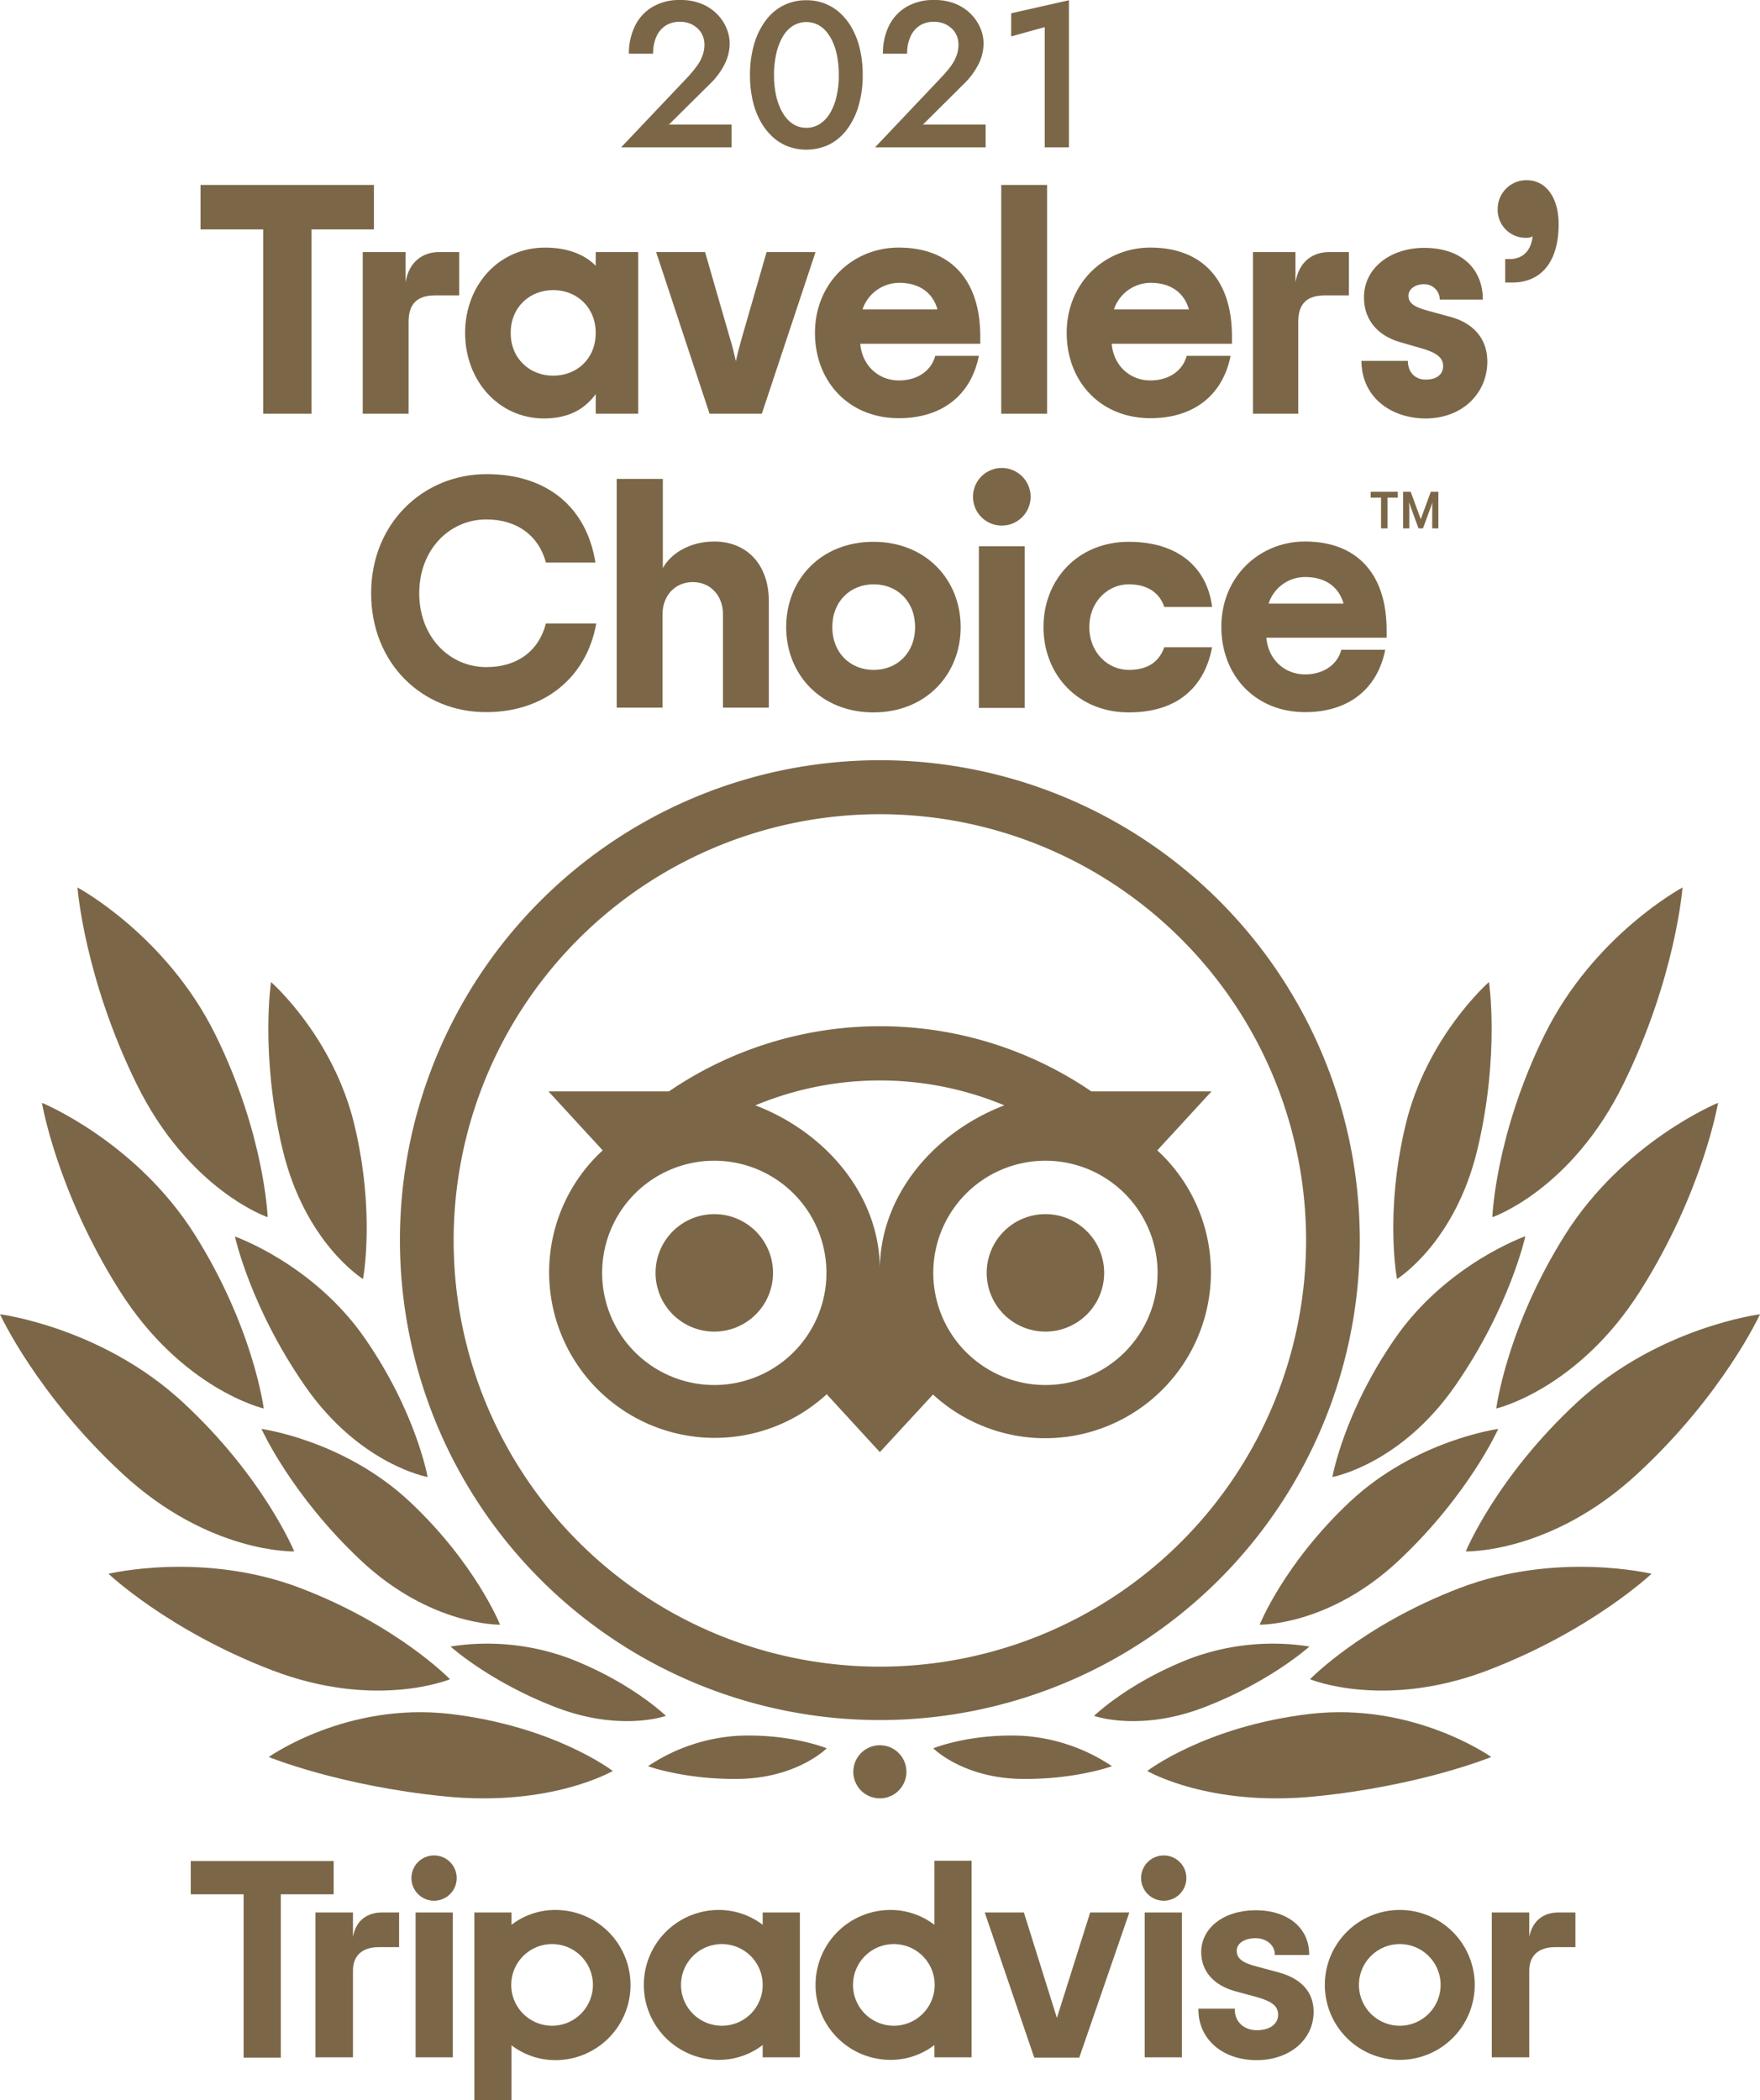<svg id="Layer_1" data-name="Layer 1" xmlns="http://www.w3.org/2000/svg" viewBox="0 0 629.3 750.93"><defs><style>.cls-1{fill:#7b6748;}</style></defs><path class="cls-1" d="M133.7,84.4H111.4v65.9H94.1V84.4H71.7V68.5h62Z" transform="translate(0 -2.37)"/><path class="cls-1" d="M164.2,92.5V108h-8.7c-6.3,0-9.4,3-9.4,9.4v32.9H129.7V92.5H145v10.8c1.3-7.7,6.5-10.8,12-10.8Z" transform="translate(0 -2.37)"/><path class="cls-1" d="M166.3,121.4c0-17,12-30.5,28.6-30.5,8.2,0,14.3,2.6,18.1,6.5V92.5h15.2v57.8H213v-7c-3.7,5-9.2,8.7-18.6,8.7C178.2,151.9,166.3,138.4,166.3,121.4Zm46.7,0c0-9.2-6.8-15.3-15.2-15.3s-15.2,6.1-15.2,15.3,6.8,15.3,15.2,15.3S213,130.7,213,121.4Z" transform="translate(0 -2.37)"/><path class="cls-1" d="M234.6,92.5h17.5l8.8,30.5c1.1,3.5,1.6,5.8,2.2,8.5.6-2.7,1.2-5,2.2-8.5l8.8-30.5h17.5l-19.2,57.8H253.7Z" transform="translate(0 -2.37)"/><path class="cls-1" d="M350.5,125.3H307.6c.7,8,6.7,13.1,13.8,13.1,6.7,0,11.6-3.5,13-8.8H350c-2.8,14.1-13.2,22.3-28.6,22.3-18.1,0-30-13.3-30-30.5,0-18,13.7-30.5,29.9-30.5,18.2,0,29.2,11.1,29.2,31.8ZM308.4,113h26.8c-1.6-5.7-6.2-9.5-13.7-9.5A13.9,13.9,0,0,0,308.4,113Z" transform="translate(0 -2.37)"/><path class="cls-1" d="M358,68.5h16.4v81.8H358Z" transform="translate(0 -2.37)"/><path class="cls-1" d="M440.4,125.3H397.5c.7,8,6.7,13.1,13.8,13.1,6.7,0,11.6-3.5,13-8.8H440c-2.8,14.1-13.2,22.3-28.6,22.3-18.1,0-30-13.3-30-30.5,0-18,13.7-30.5,29.9-30.5,18.2,0,29.2,11.1,29.2,31.8v2.6ZM398.3,113h26.8c-1.6-5.7-6.2-9.5-13.7-9.5A13.9,13.9,0,0,0,398.3,113Z" transform="translate(0 -2.37)"/><path class="cls-1" d="M482.3,92.5V108h-8.7c-6.3,0-9.4,3-9.4,9.4v32.9H448V92.5h15.2v10.8c1.3-7.7,6.5-10.8,12-10.8Z" transform="translate(0 -2.37)"/><path class="cls-1" d="M486.8,131.4h16.6c0,4,2.5,6.7,6.4,6.7s6.2-1.9,6.2-4.8c0-3.2-2.6-4.9-7.8-6.4l-7.6-2.2c-7.6-2.2-12.9-7.6-12.9-16,0-10.6,9.6-17.7,21.5-17.7,13.6,0,21,7.7,21,18.5H514.8a5.53,5.53,0,0,0-5.7-5.5c-3.3,0-5.5,1.9-5.5,4.1,0,2.7,2.1,4,6.7,5.3l8.4,2.3c7.7,2.1,13.1,7.4,13.1,16,0,10.9-8.5,20.3-22.2,20.3C497,151.9,486.8,144.1,486.8,131.4Z" transform="translate(0 -2.37)"/><path class="cls-1" d="M538.2,95h1.5c4,0,7.6-2.1,8.3-8.1a4.34,4.34,0,0,1-2.3.5,10,10,0,0,1-10.2-10.3,10.29,10.29,0,0,1,10.3-10.3c7.4,0,11.5,6.8,11.5,15.7,0,14.3-6.9,20.9-16.6,20.9h-2.5Z" transform="translate(0 -2.37)"/><path class="cls-1" d="M132.7,214.5c0-25.1,18.7-42.6,41.3-42.6,22,0,35.8,12.2,38.9,31.6H195.2c-2.6-9.6-10.3-15.4-21.3-15.4-13.2,0-24,10.8-24,26.4s10.8,26.4,24,26.4c10.9,0,18.7-5.6,21.3-15.6h18c-3.5,19.6-18.9,31.7-39.3,31.7C151.1,257.1,132.7,239.7,132.7,214.5Z" transform="translate(0 -2.37)"/><path class="cls-1" d="M220.6,173.6H237v31.9c2.6-4.8,9.1-9.5,18.4-9.5,11.5,0,19.5,8.1,19.5,21.3v38.1H258.5V222c0-6.8-4.6-11.5-10.8-11.5s-10.8,4.7-10.8,11.5v33.4H220.5V173.6Z" transform="translate(0 -2.37)"/><path class="cls-1" d="M281.1,226.6c0-17,12.4-30.5,31.2-30.5s31.2,13.6,31.2,30.5-12.4,30.5-31.2,30.5S281.1,243.5,281.1,226.6Zm46.1,0c0-9.2-6.4-15.3-14.8-15.3s-14.8,6.1-14.8,15.3,6.4,15.3,14.8,15.3S327.2,235.8,327.2,226.6Z" transform="translate(0 -2.37)"/><path class="cls-1" d="M347.9,180a10.3,10.3,0,1,1,10.3,10.3A10.29,10.29,0,0,1,347.9,180Zm2.1,17.7h16.4v57.8H350Z" transform="translate(0 -2.37)"/><path class="cls-1" d="M373.1,226.6c0-17,12.3-30.5,30.5-30.5s28.1,9.7,29.8,23.3H416.3c-1.6-4.8-5.7-8.1-12.7-8.1-7.4,0-14.1,6.1-14.1,15.3s6.7,15.3,14.1,15.3c6.9,0,10.9-3,12.7-8.1h17.1c-2.7,14.1-12.2,23.3-29.8,23.3C385.3,257.1,373.1,243.5,373.1,226.6Z" transform="translate(0 -2.37)"/><path class="cls-1" d="M495.7,230.4H452.8c.7,8,6.7,13.1,13.8,13.1,6.7,0,11.6-3.5,13-8.8h15.7c-2.8,14.1-13.2,22.3-28.6,22.3-18.1,0-30-13.3-30-30.5,0-18,13.7-30.5,29.9-30.5,18.2,0,29.2,11.1,29.2,31.8v2.6Zm-42.1-12.2h26.8c-1.6-5.7-6.2-9.5-13.7-9.5A13.68,13.68,0,0,0,453.6,218.2Z" transform="translate(0 -2.37)"/><path class="cls-1" d="M314.6,274.2A171.6,171.6,0,1,0,486.2,445.8,171.56,171.56,0,0,0,314.6,274.2Zm0,324.1A152.4,152.4,0,1,1,467,445.9,152.42,152.42,0,0,1,314.6,598.3ZM276.4,457.5a21,21,0,1,1-21-21A21,21,0,0,1,276.4,457.5Zm118.4,0a21,21,0,1,1-21-21A21,21,0,0,1,394.8,457.5Zm19-43.8,19.4-21.1h-43a134,134,0,0,0-151,0H196.1l19.4,21.1a59.2,59.2,0,1,0,80.1,87.2l19,20.7,19-20.6a59.27,59.27,0,1,0,80.2-87.3ZM255.4,497.6a40.1,40.1,0,1,1,40.1-40.1A40.1,40.1,0,0,1,255.4,497.6Zm59.2-41.3c0-26.4-19.2-49-44.5-58.7a115.7,115.7,0,0,1,89,0C333.8,407.3,314.6,430,314.6,456.3Zm59.2,41.3a40.1,40.1,0,1,1,40.1-40.1A40.1,40.1,0,0,1,373.8,497.6Z" transform="translate(0 -2.37)"/><path class="cls-1" d="M219.1,635.6s-20.8-16-58.2-20.4c-37.1-4.3-64.8,15.4-64.8,15.4s25,10.3,63,14.1S219.1,635.6,219.1,635.6Z" transform="translate(0 -2.37)"/><path class="cls-1" d="M160.9,602.8s-18.7-19.3-53.5-32.6-68.6-5.1-68.6-5.1,21.4,20.3,58.5,34.5S160.9,602.8,160.9,602.8Z" transform="translate(0 -2.37)"/><path class="cls-1" d="M105.2,557.1s-10.9-26.6-39.9-53.4S0,472.3,0,472.3,13.1,501,44,529.5,105.2,557.1,105.2,557.1Z" transform="translate(0 -2.37)"/><path class="cls-1" d="M94.3,506s-3.6-28.7-24.6-62.1S15,396.7,15,396.7s5.2,31.3,27.6,66.9S94.3,506,94.3,506Z" transform="translate(0 -2.37)"/><path class="cls-1" d="M95.7,437.6s-1-29.3-18.6-65.1-49.4-52.8-49.4-52.8,2.4,32.1,21.1,70.2S95.7,437.6,95.7,437.6Z" transform="translate(0 -2.37)"/><path class="cls-1" d="M178.8,583.3s-8.7-21.8-32.2-43.9-53.1-26.1-53.1-26.1,10.5,23.5,35.5,47S178.8,583.3,178.8,583.3Z" transform="translate(0 -2.37)"/><path class="cls-1" d="M238.1,615.9S226,604.1,204,595.5a84.46,84.46,0,0,0-42.9-4.4s13.8,12.5,37.3,21.6C221.7,621.8,238.1,615.9,238.1,615.9Z" transform="translate(0 -2.37)"/><path class="cls-1" d="M295.6,627.5s-12.6-5.2-31.3-4.5a64.65,64.65,0,0,0-32.6,10.9s14,5.1,34,4.5C285.6,637.6,295.6,627.5,295.6,627.5Z" transform="translate(0 -2.37)"/><path class="cls-1" d="M152.9,530.5s-4.1-23.2-22.5-49.7S84,444.5,84,444.5s5.5,25.3,25.1,53.5S152.9,530.5,152.9,530.5Z" transform="translate(0 -2.37)"/><path class="cls-1" d="M129.8,459.7s4.5-23.6-3.1-55.2-29.8-51-29.8-51-3.9,26,4.1,59.7S129.8,459.7,129.8,459.7Z" transform="translate(0 -2.37)"/><path class="cls-1" d="M410.2,635.6s20.8-16,58.2-20.4c37.1-4.3,64.8,15.4,64.8,15.4s-25,10.3-63,14.1S410.2,635.6,410.2,635.6Z" transform="translate(0 -2.37)"/><path class="cls-1" d="M468.4,602.8s18.7-19.3,53.5-32.6,68.6-5.1,68.6-5.1-21.4,20.3-58.5,34.5S468.4,602.8,468.4,602.8Z" transform="translate(0 -2.37)"/><path class="cls-1" d="M524.1,557.1S535,530.5,564,503.7s65.3-31.4,65.3-31.4-13.1,28.7-44,57.2S524.1,557.1,524.1,557.1Z" transform="translate(0 -2.37)"/><path class="cls-1" d="M535,506s3.6-28.7,24.6-62.1,54.7-47.2,54.7-47.2-5.2,31.3-27.6,66.9S535,506,535,506Z" transform="translate(0 -2.37)"/><path class="cls-1" d="M533.6,437.6s1-29.3,18.6-65.1,49.4-52.8,49.4-52.8-2.4,32.1-21.1,70.2S533.6,437.6,533.6,437.6Z" transform="translate(0 -2.37)"/><path class="cls-1" d="M450.4,583.3s8.7-21.8,32.2-43.9,53.1-26.1,53.1-26.1-10.5,23.5-35.5,47S450.4,583.3,450.4,583.3Z" transform="translate(0 -2.37)"/><path class="cls-1" d="M391.2,615.9s12.1-11.8,34.1-20.4a84.46,84.46,0,0,1,42.9-4.4s-13.8,12.5-37.3,21.6C407.6,621.8,391.2,615.9,391.2,615.9Z" transform="translate(0 -2.37)"/><path class="cls-1" d="M333.7,627.5s12.6-5.2,31.3-4.5a64.65,64.65,0,0,1,32.6,10.9s-14,5.1-34,4.5C343.7,637.6,333.7,627.5,333.7,627.5Z" transform="translate(0 -2.37)"/><path class="cls-1" d="M476.4,530.5s4.1-23.2,22.5-49.7,46.5-36.4,46.5-36.4-5.5,25.3-25.1,53.5S476.4,530.5,476.4,530.5Z" transform="translate(0 -2.37)"/><path class="cls-1" d="M499.5,459.7s-4.5-23.6,3.1-55.2,29.8-51,29.8-51,3.9,26-4.1,59.7S499.5,459.7,499.5,459.7Z" transform="translate(0 -2.37)"/><circle class="cls-1" cx="314.6" cy="633.53" r="9.5"/><path class="cls-1" d="M126.2,694.9v-8.7H112.8V738h13.4V707c0-5.6,3.6-8.4,9.2-8.4h7.3V686.2h-6.2C131.6,686.2,127.3,688.8,126.2,694.9Z" transform="translate(0 -2.37)"/><rect class="cls-1" x="148.6" y="683.83" width="13.3" height="51.8"/><path class="cls-1" d="M198.6,685.3a25.61,25.61,0,0,0-15.7,5.3v-4.4H169.6v67.1h13.3V733.7a25.83,25.83,0,0,0,15.7,5.3,26.85,26.85,0,0,0,0-53.7Zm-1.2,41.4A14.6,14.6,0,1,1,212,712.1,14.62,14.62,0,0,1,197.4,726.7Z" transform="translate(0 -2.37)"/><path class="cls-1" d="M457.1,707.6l-7.8-2.1c-5.1-1.3-7.1-2.9-7.1-5.6s2.8-4.5,6.8-4.5c3.8,0,6.8,2.5,6.8,5.7v.3h12.3v-.3c0-9.4-7.7-15.7-19.1-15.7s-19.5,6.3-19.5,15c0,6.8,4.5,11.9,12.3,14l7.4,2c5.7,1.6,7.8,3.3,7.8,6.4,0,3.3-3,5.5-7.6,5.5s-7.9-3-7.9-7.4v-.3h-13v.3c0,10.6,8.6,18.1,20.8,18.1,11.8,0,20.4-7.3,20.4-17.3C469.7,716.8,467.5,710.4,457.1,707.6Z" transform="translate(0 -2.37)"/><path class="cls-1" d="M272.7,690.6a25.83,25.83,0,0,0-15.7-5.3,26.8,26.8,0,0,0,0,53.6,25.61,25.61,0,0,0,15.7-5.3V738H286V686.2H272.7Zm-14.6,36.1a14.6,14.6,0,1,1,14.6-14.6h0A14.55,14.55,0,0,1,258.1,726.7Z" transform="translate(0 -2.37)"/><path class="cls-1" d="M334.1,690.6a25.83,25.83,0,0,0-15.7-5.3,26.8,26.8,0,1,0,0,53.6,25.61,25.61,0,0,0,15.7-5.3V738h13.3V667.7H334.1Zm-14.5,36.1a14.6,14.6,0,1,1,14.6-14.6A14.62,14.62,0,0,1,319.6,726.7Z" transform="translate(0 -2.37)"/><rect class="cls-1" x="409.3" y="683.83" width="13.3" height="51.8"/><path class="cls-1" d="M500.5,685.3a26.8,26.8,0,1,0,26.8,26.8A26.8,26.8,0,0,0,500.5,685.3Zm0,41.4a14.6,14.6,0,1,1,14.6-14.6A14.62,14.62,0,0,1,500.5,726.7Z" transform="translate(0 -2.37)"/><path class="cls-1" d="M546.8,694.9v-8.7H533.4V738h13.4V707c0-5.6,3.6-8.4,9.2-8.4h7.3V686.2h-6.2C552.3,686.2,548,688.8,546.8,694.9Z" transform="translate(0 -2.37)"/><polygon class="cls-1" points="119.3 665.43 68.2 665.43 68.2 677.33 87.1 677.33 87.1 735.73 100.4 735.73 100.4 677.33 119.3 677.33 119.3 665.43"/><polygon class="cls-1" points="377.9 721.53 366.1 683.83 352.1 683.83 369.8 735.73 385.9 735.73 403.8 683.83 389.8 683.83 377.9 721.53"/><circle class="cls-1" cx="155.2" cy="671.53" r="8.1"/><circle class="cls-1" cx="416.1" cy="671.53" r="8.1"/><polygon class="cls-1" points="490.1 175.83 499.8 175.83 499.8 177.93 496.1 177.93 496.1 188.93 493.8 188.93 493.8 177.93 490.1 177.93 490.1 175.83"/><path class="cls-1" d="M508,188l-3.6-9.8h-2.7v13.1h2.2V184c0-.7-.1-1.3-.1-2l3.4,9.3h1.6l3.4-9.3a13.4,13.4,0,0,0-.1,2v7.3h2.2V178.2h-2.7Z" transform="translate(0 -2.37)"/><path class="cls-1" d="M246,29.83A47.84,47.84,0,0,0,249.16,26a15,15,0,0,0,2-3.7,11.24,11.24,0,0,0,.71-4,8.28,8.28,0,0,0-.56-3,7.29,7.29,0,0,0-1.7-2.59,8.9,8.9,0,0,0-2.77-1.85,9.48,9.48,0,0,0-3.78-.7,9.15,9.15,0,0,0-5.1,1.4,9,9,0,0,0-3.3,4,14.68,14.68,0,0,0-1.14,6h-8.66A22.24,22.24,0,0,1,227,11.73a16.15,16.15,0,0,1,6.21-6.84,18.83,18.83,0,0,1,10-2.52,19.45,19.45,0,0,1,7.84,1.45,16.42,16.42,0,0,1,5.52,3.77,15.92,15.92,0,0,1,3.25,5,14.21,14.21,0,0,1,1.08,5.29,16.55,16.55,0,0,1-2,7.81,25.87,25.87,0,0,1-5.14,6.77L239.17,46.92h22.42v8.14H222.08Z" transform="translate(0 -2.37)"/><path class="cls-1" d="M269.62,18.25a26.26,26.26,0,0,1,4.11-8.48,18.22,18.22,0,0,1,6.36-5.44,17.94,17.94,0,0,1,8.22-1.88A18.13,18.13,0,0,1,295,3.67a17.47,17.47,0,0,1,5.59,3.55,21.88,21.88,0,0,1,4.25,5.62,28.58,28.58,0,0,1,2.7,7.4,40.37,40.37,0,0,1,.93,8.92,38.43,38.43,0,0,1-1.45,10.92,26.4,26.4,0,0,1-4.1,8.47A18.34,18.34,0,0,1,296.59,54a19.1,19.1,0,0,1-15,.66,17.23,17.23,0,0,1-5.55-3.55,22.14,22.14,0,0,1-4.26-5.62,29.19,29.19,0,0,1-2.7-7.4,41,41,0,0,1-.92-8.92A38.73,38.73,0,0,1,269.62,18.25Zm7.66,17.16a22.73,22.73,0,0,0,1.52,5.22,15.7,15.7,0,0,0,2.4,4,10.06,10.06,0,0,0,3.18,2.55,8.7,8.7,0,0,0,3.93.89,8.81,8.81,0,0,0,4.81-1.37,11.61,11.61,0,0,0,3.66-3.88,20.77,20.77,0,0,0,2.33-6,33.47,33.47,0,0,0,.81-7.66,36.36,36.36,0,0,0-.51-6.25,23.77,23.77,0,0,0-1.52-5.22,16,16,0,0,0-2.41-4,9.78,9.78,0,0,0-3.22-2.55,9.16,9.16,0,0,0-8.76.48,11.25,11.25,0,0,0-3.63,3.88,21.34,21.34,0,0,0-2.29,6,33,33,0,0,0-.82,7.66A35.28,35.28,0,0,0,277.28,35.41Z" transform="translate(0 -2.37)"/><path class="cls-1" d="M336.77,29.83A46,46,0,0,0,340,26a15.74,15.74,0,0,0,2-3.7,11.23,11.23,0,0,0,.7-4,8.27,8.27,0,0,0-.55-3,7.42,7.42,0,0,0-1.7-2.59,9,9,0,0,0-2.78-1.85,9.39,9.39,0,0,0-3.77-.7,9.18,9.18,0,0,0-5.11,1.4,9,9,0,0,0-3.29,4,14.51,14.51,0,0,0-1.15,6h-8.66a22.38,22.38,0,0,1,2.11-9.88A16.24,16.24,0,0,1,324,4.89a18.83,18.83,0,0,1,10-2.52,19.49,19.49,0,0,1,7.84,1.45,16.27,16.27,0,0,1,5.51,3.77,16,16,0,0,1,3.26,5,14.39,14.39,0,0,1,1.07,5.29,16.54,16.54,0,0,1-2,7.81,26.09,26.09,0,0,1-5.14,6.77L330,46.92h22.42v8.14H312.87Z" transform="translate(0 -2.37)"/><path class="cls-1" d="M361.56,7.11l20.65-4.66V55.06h-8.66v-43l-12,3.33Z" transform="translate(0 -2.37)"/></svg>